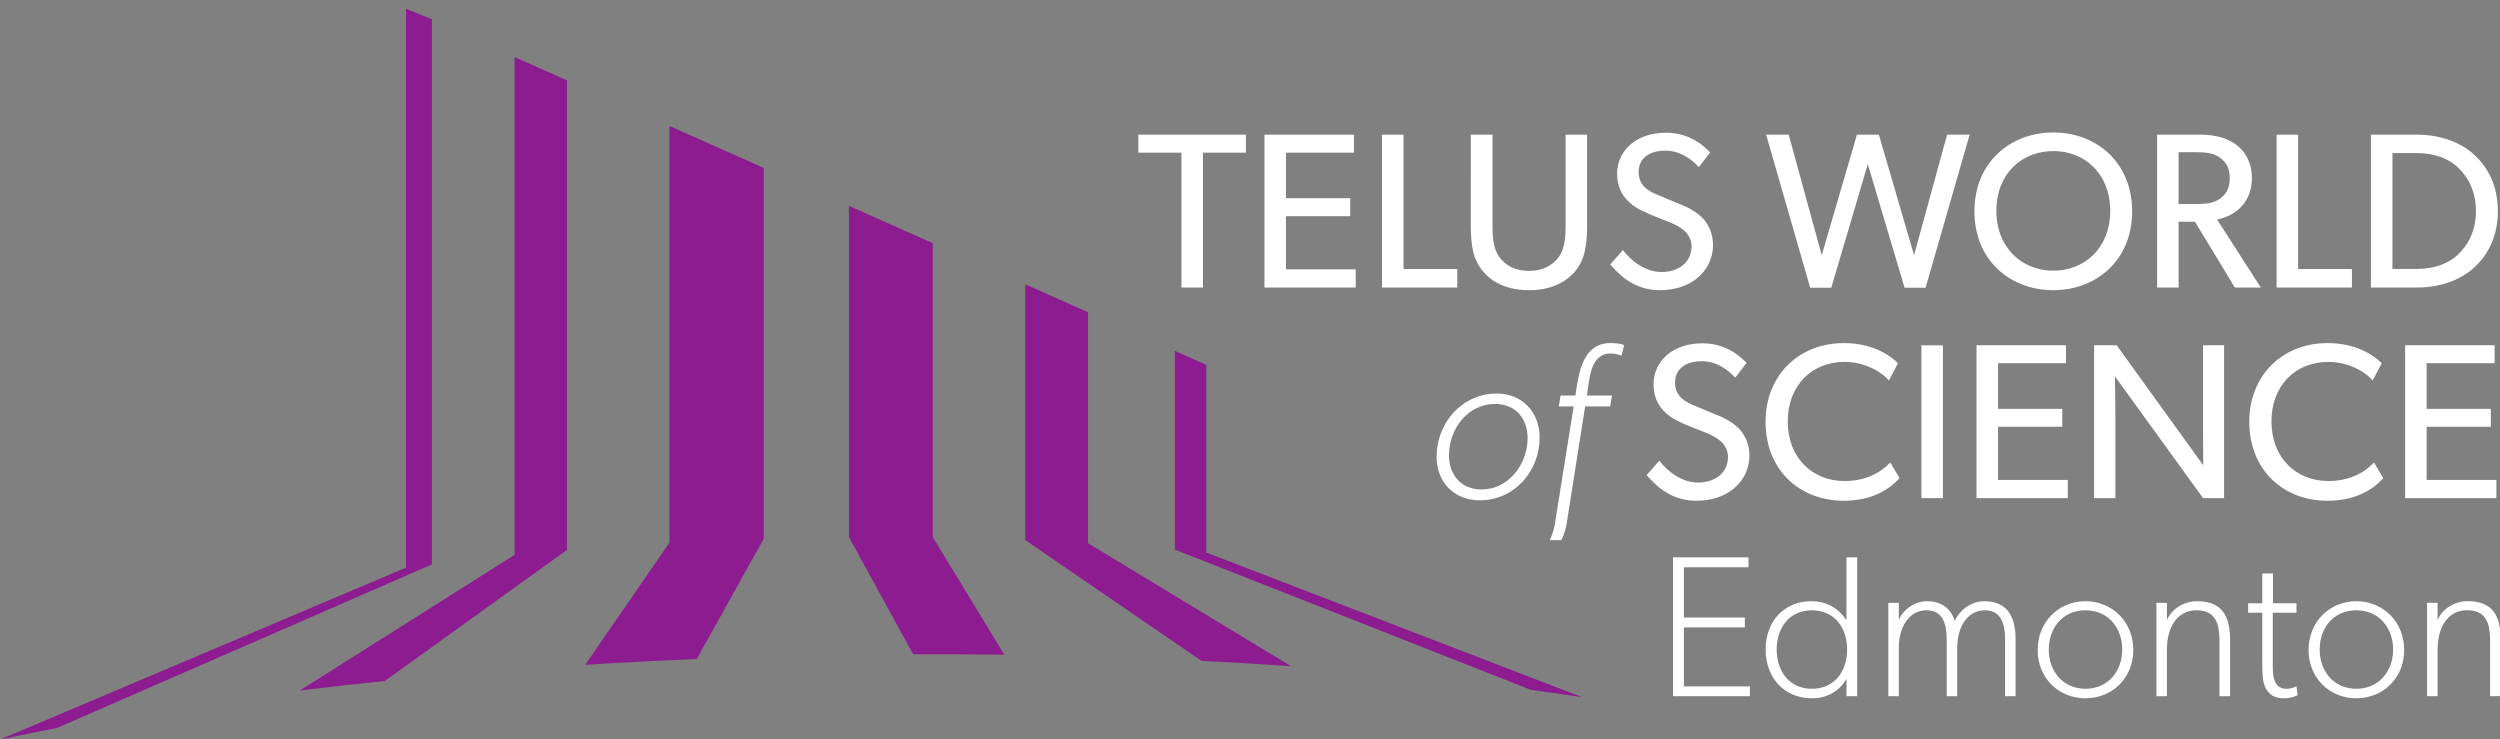 <svg xmlns="http://www.w3.org/2000/svg" width="496" height="110pt" viewBox="0 0 372 110"><rect x="0" y="0" width="372" height="110" fill="#808080" stroke="none"/><defs><clipPath id="a"><path d="M179 44h6.406v8H179zm0 0"/></clipPath><clipPath id="b"><path d="M0 .816h33v54.125H0zm0 0"/></clipPath></defs><path d="M185.391 22.715h-6.39v20.072h-3.199V22.715h-6.421V20.04h16.01v2.674m16.34 20.073h-13.58V20.04h13.313v2.674H191.35v6.782h9.558v2.673h-9.558v7.912h10.381v2.705m15.117.001h-11.205V20.04h3.2v20.001h8.005v2.745m19.312-9.298c0 2.838-.267 5.08-1.812 6.923-1.553 1.78-3.826 2.768-6.821 2.768-3.035 0-5.309-.988-6.83-2.768-1.576-1.843-1.842-4.085-1.842-6.923V20.04h3.23v13.15c0 1.913.032 3.755 1.059 5.112.917 1.246 2.399 2.007 4.383 2.007 1.975 0 3.426-.76 4.375-2.007 1.027-1.357 1.058-3.23 1.058-5.112V20.04h3.2v13.447m16.37 7.912c-1.419 1.152-3.3 1.78-5.574 1.78-3.983 0-6.257-2.572-7.347-3.827l1.882-2.14c1.152 1.552 3.293 3.262 5.763 3.262 2.47 0 4.453-1.412 4.453-3.819 0-2.375-2.54-3.3-3.693-3.755-1.184-.463-2.768-1.09-3.622-1.521-.494-.228-1.459-.722-2.282-1.616-.823-.854-1.482-2.109-1.482-3.951 0-1.85.863-3.364 2.078-4.383 1.254-1.059 3.034-1.678 5.238-1.678 3.724 0 5.903 2.274 6.53 2.932l-1.685 2.172c-1.121-1.184-2.768-2.438-5.01-2.438-2.243 0-3.952 1.05-3.952 3.16 0 2.116 1.545 2.9 2.933 3.465l4.186 1.748c.424.197 1.812.957 2.572 1.843.722.886 1.38 2.11 1.38 3.818 0 1.984-.886 3.733-2.368 4.948m40.552-21.358l-6.555 22.777H283.4l-5.473-18.394-5.434 18.394h-3.136l-6.555-22.777h3.356l4.916 17.931 5.238-17.931h3.262l5.237 17.931 4.916-17.931h3.356m12.45 2.439c-4.65 0-8.476 3.332-8.476 8.899 0 5.535 3.858 8.899 8.476 8.899 4.641 0 8.468-3.364 8.468-8.9 0-5.566-3.827-8.899-8.468-8.899zm0 20.699c-6.398 0-11.738-4.446-11.738-11.73 0-7.284 5.34-11.737 11.738-11.737 6.39 0 11.73 4.453 11.73 11.737s-5.34 11.73-11.73 11.73m24.8-19.712c-1.02-.752-2.235-.823-3.819-.823h-2.344v7.715h2.344c1.584 0 2.8-.062 3.819-.792 1.027-.76 1.45-1.678 1.45-3.065 0-1.349-.423-2.305-1.45-3.035zm6.068 19.32h-3.857l-5.936-9.793h-2.438v9.793h-3.191V20.04h6.421c2.274 0 4.124.525 5.473 1.584 1.349 1.09 2.211 2.736 2.211 4.814 0 3.983-2.776 5.763-5.175 6.225l6.492 10.123m13.564.001h-11.204V20.04h3.2v20.001h8.004v2.745m15.752-17.899c-1.254-1.184-3.3-2.11-6.068-2.11h-3.654V40.02h3.654c2.767 0 4.814-.925 6.068-2.11 1.247-1.191 2.705-3.198 2.705-6.5 0-3.292-1.458-5.339-2.705-6.522zm2.439 14.928c-1.647 1.521-4.548 2.972-8.507 2.972h-6.853V20.04h6.853c3.96 0 6.86 1.45 8.507 2.972 1.646 1.513 3.528 4.147 3.528 8.397 0 4.257-1.882 6.892-3.528 8.405M222.47 60.107c-4.086 0-6.861 3.755-6.861 7.613 0 2.932 1.78 5.112 4.845 5.112 4.054 0 6.853-3.795 6.853-7.645 0-2.932-1.811-5.08-4.838-5.08zm-2.274 14.34c-3.827 0-6.43-2.705-6.43-6.492 0-5.01 3.787-9.393 8.93-9.393 3.827 0 6.399 2.768 6.399 6.555 0 5.01-3.764 9.33-8.9 9.33m10.405 5.927s.525-.987.76-2.367l2.8-17.532h-2.211l.266-1.615h2.203c.463-3.034.957-7.81 5.214-7.81.455 0 1.647.032 2.039.33l-.392 1.545c-.494-.197-1.058-.33-1.584-.33-3.16 0-3.199 4.022-3.56 6.265h3.725l-.267 1.615h-3.724l-2.736 17.336c-.26 1.646-.824 2.563-.824 2.563H230.6m27.348-7.644c-1.419 1.152-3.3 1.78-5.575 1.78-3.983 0-6.256-2.572-7.346-3.819l1.882-2.148c1.152 1.552 3.293 3.262 5.762 3.262 2.47 0 4.454-1.412 4.454-3.819 0-2.375-2.54-3.3-3.693-3.755-1.184-.463-2.768-1.09-3.63-1.521-.486-.228-1.45-.722-2.274-1.608-.823-.862-1.482-2.109-1.482-3.96 0-1.842.863-3.363 2.078-4.382 1.254-1.05 3.034-1.678 5.237-1.678 3.725 0 5.904 2.274 6.532 2.932l-1.686 2.172c-1.121-1.184-2.768-2.438-5.01-2.438-2.235 0-3.952 1.058-3.952 3.167 0 2.11 1.552 2.901 2.932 3.458l4.187 1.749c.424.196 1.812.956 2.572 1.842.721.894 1.38 2.11 1.38 3.826 0 1.976-.886 3.725-2.368 4.94m24.706-1.584c-1.42 1.584-3.983 3.364-8.303 3.364-6.626 0-11.636-4.642-11.636-11.73s5.112-11.73 11.636-11.73c4.25 0 6.821 1.773 8.076 2.996l-1.357 2.571c-.886-1.12-3.426-2.767-6.586-2.767-4.908 0-8.468 3.528-8.468 8.86 0 5.339 3.591 8.867 8.468 8.867 2.995 0 5.3-1.152 6.79-2.767l1.38 2.336m3.254-19.766h3.199v22.738h-3.2zm21.781 22.738h-13.58V51.38h13.313v2.666h-10.114v6.79h9.558V63.5h-9.558v7.912h10.38v2.705m23.256.001h-3.128L314.698 55.99s.071 3.066.071 6.03v12.098h-3.167V51.38h3.363l12.882 17.86s-.031-2.806-.031-5.801v-12.06h3.128v22.739m23.686-2.972c-1.418 1.584-3.982 3.364-8.303 3.364-6.625 0-11.635-4.642-11.635-11.73s5.112-11.73 11.635-11.73c4.25 0 6.822 1.773 8.076 2.996l-1.356 2.571c-.886-1.12-3.426-2.767-6.586-2.767-4.916 0-8.468 3.528-8.468 8.86 0 5.339 3.59 8.867 8.468 8.867 2.995 0 5.308-1.152 6.79-2.767l1.38 2.336m16.833 2.972h-13.58V51.38h13.314v2.666h-10.115v6.79h9.558V63.5h-9.558v7.912h10.381v2.705m-111.077 29.481h-11.44V82.931h11.228v1.474h-9.613v7.487h9.072v1.467h-9.072v8.773h9.825v1.466m9.22-1.105c3.387 0 5.245-2.635 5.245-5.841 0-3.23-1.858-5.842-5.245-5.842-3.356 0-5.237 2.611-5.237 5.842 0 3.206 1.881 5.84 5.237 5.84zm-.063-13.031c2.008 0 3.866.815 5.214 2.846V82.93h1.592v20.667h-1.592v-2.571c-1.168 1.975-3.05 2.877-5.15 2.877-4.196 0-6.885-3.152-6.885-7.252 0-4.132 2.69-7.19 6.821-7.19m30.375 14.137h-1.56v-8.444c0-1.733-.298-4.344-2.996-4.344-2.697 0-4.131 2.611-4.131 5.544v7.244h-1.56v-8.444c0-2.336-.597-4.344-2.996-4.344-2.697 0-4.132 2.611-4.132 5.544v7.244h-1.56V89.705h1.56v2.572c.572-1.522 2.337-2.815 4.195-2.815 2.187 0 3.536 1.105 4.132 2.909.902-1.804 2.548-2.91 4.406-2.91 3.834 0 4.642 2.91 4.642 5.693v8.444m10.389-12.788c-3.356 0-5.45 2.611-5.45 5.842 0 3.206 2.094 5.84 5.45 5.84 3.387 0 5.48-2.634 5.48-5.84 0-3.23-2.093-5.842-5.48-5.842zm0 13.094c-3.952 0-7.104-2.995-7.104-7.19 0-4.194 3.152-7.252 7.104-7.252 3.983 0 7.127 3.058 7.127 7.252 0 4.195-3.144 7.19-7.127 7.19m21.53-.306h-1.584v-8.232c0-2.25-.392-4.556-3.387-4.556s-4.43 2.611-4.43 5.904v6.884h-1.56V89.705h1.56v2.572c.682-1.647 2.486-2.815 4.493-2.815 3.983 0 4.908 2.548 4.908 5.841v8.295m10.036-.148s-.753.454-2.101.454c-1.349 0-2.125-.572-2.635-1.497-.478-.933-.51-1.953-.51-4.195V91.17h-2.1v-1.403h2.1V85.33h1.592v4.438h3.497v1.403h-3.528v7.966c0 1.529.18 3.356 2.038 3.356.894 0 1.49-.392 1.49-.392l.157 1.348m8.742-12.639c-3.356 0-5.449 2.611-5.449 5.842 0 3.206 2.093 5.84 5.45 5.84 3.386 0 5.48-2.634 5.48-5.84 0-3.23-2.094-5.842-5.48-5.842zm0 13.094c-3.951 0-7.103-2.995-7.103-7.19 0-4.194 3.152-7.252 7.103-7.252 3.983 0 7.127 3.058 7.127 7.252 0 4.195-3.144 7.19-7.127 7.19" fill="#fff"/><g clip-path="url(#a)" transform="translate(0 -.337) scale(2.007)"><path d="M185.406 51.781h-.789V47.68c0-1.121-.195-2.27-1.687-2.27-1.493 0-2.207 1.3-2.207 2.942v3.43h-.778v-6.923h.778v1.282c.34-.82 1.238-1.403 2.238-1.403 1.984 0 2.445 1.27 2.445 2.91v4.133" fill="#fff"/></g><g clip-path="url(#b)" transform="translate(0 -.337) scale(2.007)"><path d="M4.219 54.14l27.804-12.128V1.594L30.098.816v41.438L0 55c1.367-.297 2.777-.578 4.219-.86" fill="#8c1c8f"/></g><path d="M57.236 101.348l27.129-19.523V11.957L76.57 8.492v74.07l-31.958 20.19c4.124-.494 8.335-.965 12.623-1.404m46.434-3.278l9.98-17.907V24.988l-14.034-6.24v61.995L87.078 98.925a834.28 834.28 0 0116.59-.854m45.774-.651l-10.648-17.508V36.185l-12.474-5.551v49.278l9.558 17.445c4.57-.015 9.095.008 13.564.063m42.676 1.717L161.901 80.83V46.464l-9.346-4.164v38.06l26.227 17.978c4.524.228 8.97.494 13.336.8" fill="#8c1c8f"/><path d="M235.344 103.716l-55.849-21.499v-27.92l-4.673-2.086v29.567l52.987 20.88c2.564.344 5.073.69 7.535 1.058" fill="#8c1c8f"/></svg>